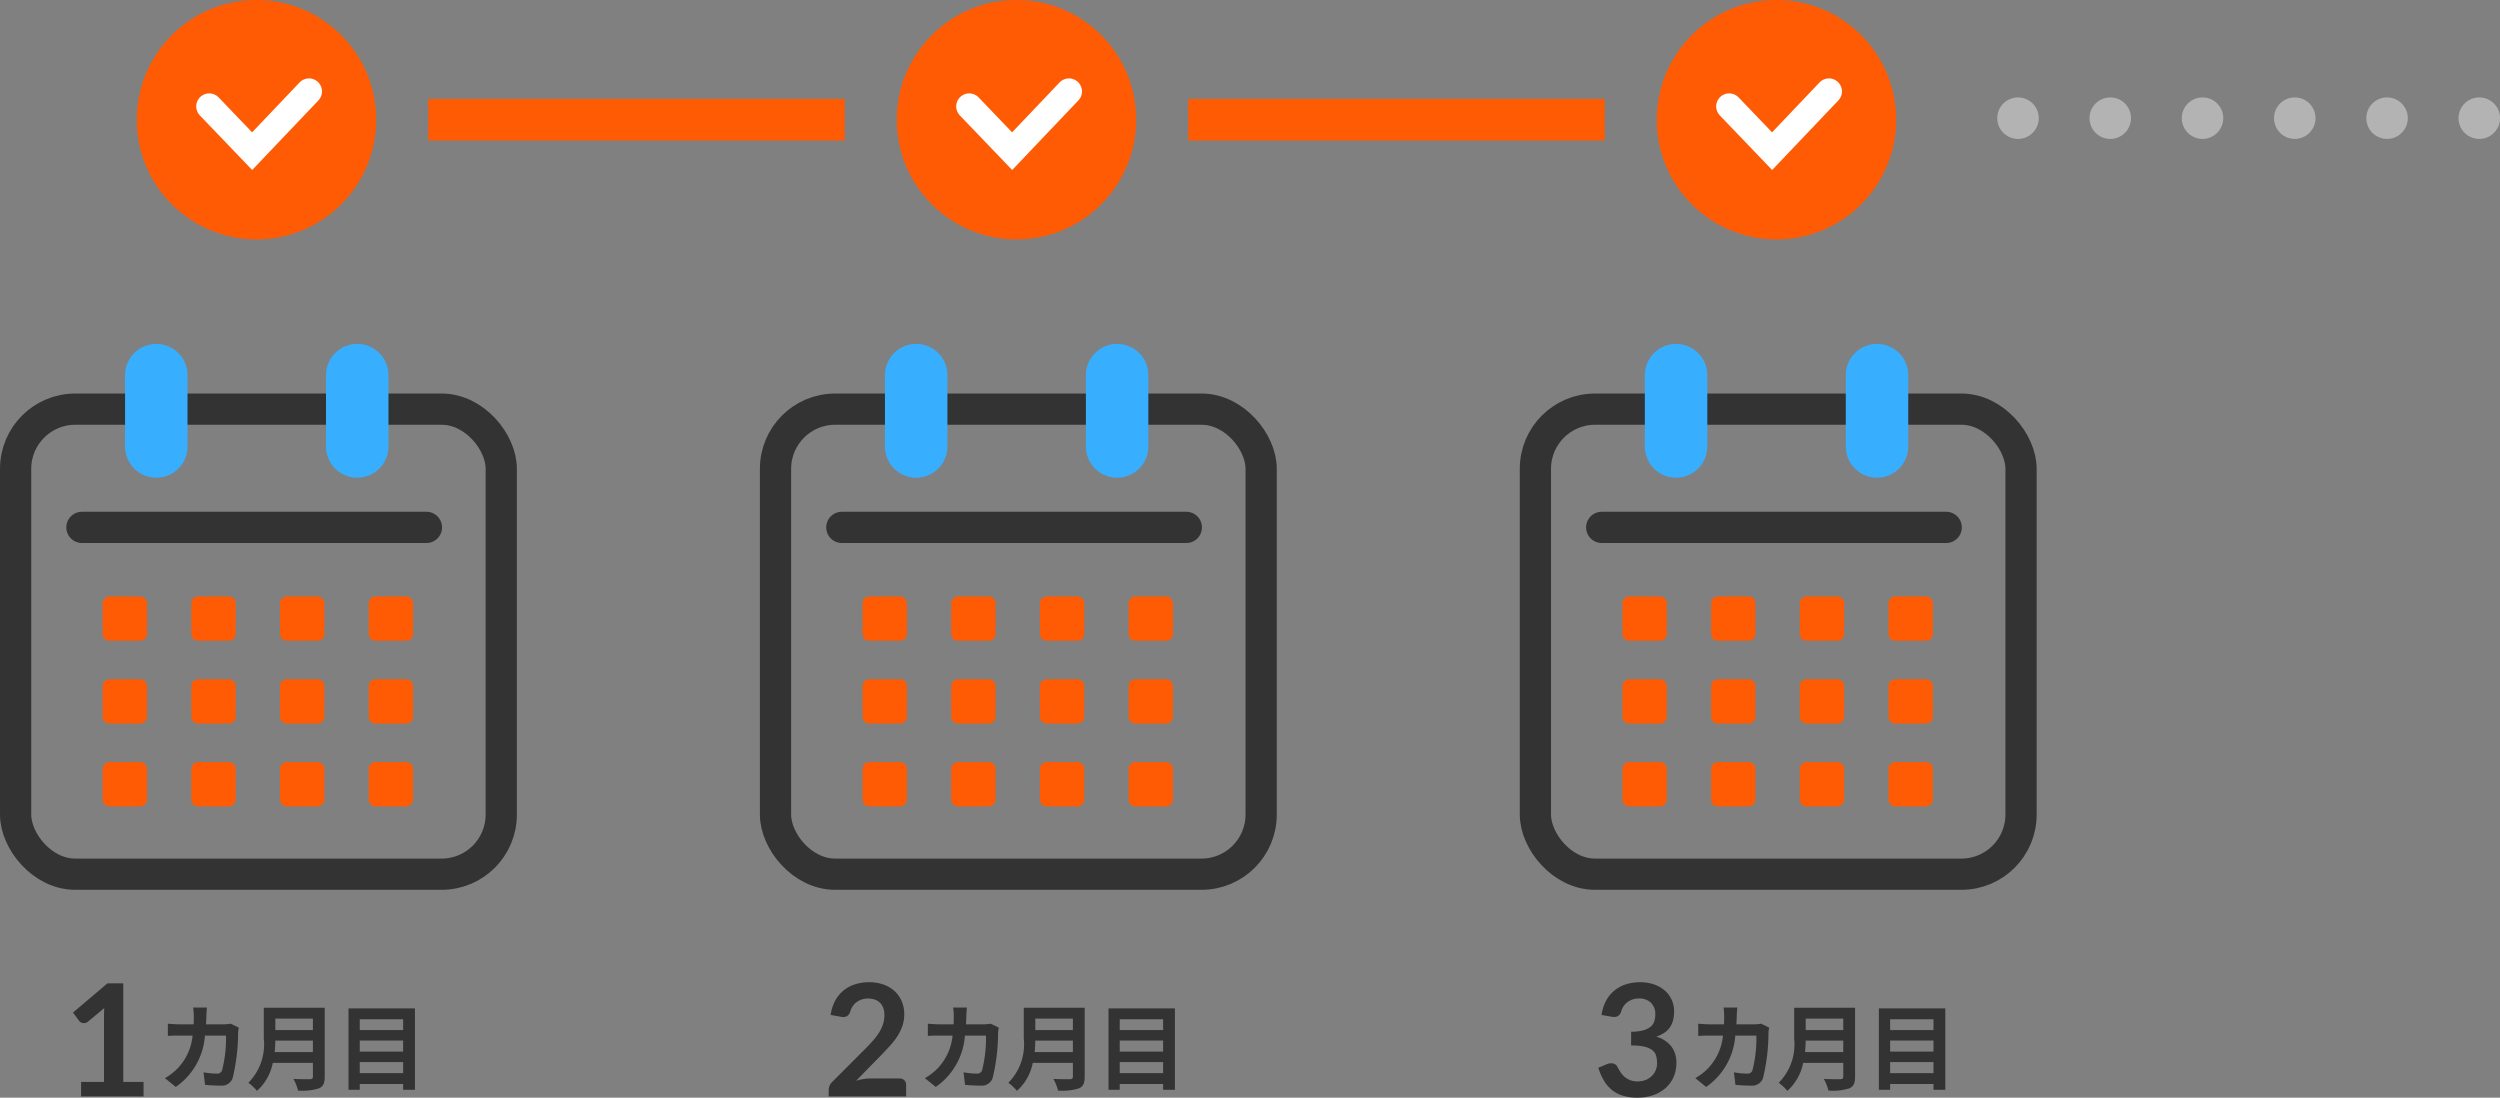 <svg xmlns="http://www.w3.org/2000/svg" xmlns:xlink="http://www.w3.org/1999/xlink" width="240.138" height="105.435" viewBox="0 0 240.138 105.435">
  <rect x="0" y="0" width="240.138" height="105.435" fill="#808080" stroke="none"/>
  <defs>
    <clipPath id="clip-path">
      <rect id="長方形_9352" data-name="長方形 9352" width="48.289" height="3.983" transform="translate(0 0)" fill="none"/>
    </clipPath>
  </defs>
  <g id="img" transform="translate(-74.886 -1039.025)">
    <g id="_3ヶ月目" data-name="3ヶ月目">
      <path id="パス_35399" data-name="パス 35399" d="M-8.262-7.218H-9.585a6.661,6.661,0,0,1,.063.828c0,.27-.009.531-.018.783h-1.287c-.342,0-.81-.027-1.188-.063v1.179c.387-.036.882-.036,1.188-.036h1.188a5.293,5.293,0,0,1-1.485,3.2A5.363,5.363,0,0,1-12.3-.441l1.044.846a6.536,6.536,0,0,0,2.8-4.932h2.025a12.317,12.317,0,0,1-.378,3.339.479.479,0,0,1-.513.315A7.449,7.449,0,0,1-8.586-1L-8.442.207c.432.036.972.072,1.485.072A1.108,1.108,0,0,0-5.8-.414a18.521,18.521,0,0,0,.531-4.4A3.68,3.68,0,0,1-5.2-5.292l-.783-.378a4.183,4.183,0,0,1-.675.063H-8.352c.018-.261.027-.531.036-.81C-8.307-6.633-8.289-7.011-8.262-7.218Zm6.507,4.275c.036-.378.054-.756.063-1.1H1.917v1.1ZM1.917-6.156v1.1H-1.692v-1.1ZM3.051-7.2H-2.8v2.961A5.241,5.241,0,0,1-4.284.009a4.227,4.227,0,0,1,.828.774A4.841,4.841,0,0,0-1.935-1.908H1.917V-.6c0,.189-.072.261-.288.261-.2,0-.954.009-1.584-.027A4.594,4.594,0,0,1,.495.756,5.445,5.445,0,0,0,2.484.549c.414-.18.567-.486.567-1.134ZM6.417-.918V-1.98h4.167V-.918ZM10.584-4.05v1.062H6.417V-4.05Zm0-2.043v1.035H6.417V-6.093ZM5.337-7.137V.684h1.08V.126h4.167V.684h1.134V-7.137Z" transform="translate(250.025 1143.025)" fill="#333"/>
      <path id="パス_35398" data-name="パス 35398" d="M-3.54-7.822a4.022,4.022,0,0,1,.435-1.369,3.282,3.282,0,0,1,.806-.983,3.34,3.34,0,0,1,1.11-.593,4.427,4.427,0,0,1,1.346-.2,4.037,4.037,0,0,1,1.354.214,3.09,3.09,0,0,1,1.031.592A2.6,2.6,0,0,1,3.2-9.27a2.663,2.663,0,0,1,.229,1.1,3.227,3.227,0,0,1-.116.911,2.166,2.166,0,0,1-.334.686,1.971,1.971,0,0,1-.54.495,3.361,3.361,0,0,1-.727.338A2.833,2.833,0,0,1,3.165-4.8a2.536,2.536,0,0,1,.48,1.582,3.261,3.261,0,0,1-.3,1.432,3.078,3.078,0,0,1-.81,1.046A3.53,3.53,0,0,1,1.354-.1,4.583,4.583,0,0,1-.068.12,4.85,4.85,0,0,1-1.492-.067,3.094,3.094,0,0,1-2.55-.623a3.352,3.352,0,0,1-.765-.9,6.074,6.074,0,0,1-.54-1.23l.818-.337a.981.981,0,0,1,.6-.071.585.585,0,0,1,.409.3q.135.263.3.517a2.1,2.1,0,0,0,.386.454,1.838,1.838,0,0,0,.529.322A1.914,1.914,0,0,0-.09-1.44a2.05,2.05,0,0,0,.825-.154A1.792,1.792,0,0,0,1.324-2a1.645,1.645,0,0,0,.352-.551,1.7,1.7,0,0,0,.116-.611,2.829,2.829,0,0,0-.082-.709,1.05,1.05,0,0,0-.345-.544,1.874,1.874,0,0,0-.754-.352A5.436,5.436,0,0,0-.7-4.89V-6.21A4.687,4.687,0,0,0,.428-6.338a1.928,1.928,0,0,0,.716-.334,1.131,1.131,0,0,0,.371-.514,1.986,1.986,0,0,0,.105-.66,1.51,1.51,0,0,0-.428-1.162,1.607,1.607,0,0,0-1.14-.4,1.888,1.888,0,0,0-.608.094,1.727,1.727,0,0,0-.5.262,1.631,1.631,0,0,0-.371.394,1.712,1.712,0,0,0-.225.495.813.813,0,0,1-.334.458.919.919,0,0,1-.581.052Z" transform="translate(232.264 1144.34)" fill="#333"/>
      <g id="icon" transform="translate(220.983 1072.285)">
        <rect id="長方形_9351" data-name="長方形 9351" width="46.647" height="44.67" rx="5.726" transform="translate(1.387 6.041)" fill="none" stroke="#333" stroke-linecap="round" stroke-linejoin="round" stroke-width="3"/>
        <line id="線_281" data-name="線 281" y2="6.854" transform="translate(14.899 2.773)" fill="none" stroke="#38aeff" stroke-linecap="round" stroke-linejoin="round" stroke-width="6"/>
        <line id="線_282" data-name="線 282" y2="6.854" transform="translate(34.2 2.773)" fill="none" stroke="#38aeff" stroke-linecap="round" stroke-linejoin="round" stroke-width="6"/>
        <path id="パス_1674" data-name="パス 1674" d="M14.143,30.254H11.207a.664.664,0,0,1-.662-.662V26.656a.664.664,0,0,1,.662-.662h2.936a.664.664,0,0,1,.662.662v2.936a.664.664,0,0,1-.662.662" transform="translate(-0.797 -1.965)" fill="#ff5a04"/>
        <path id="パス_1675" data-name="パス 1675" d="M23.359,30.254H20.422a.664.664,0,0,1-.662-.662V26.656a.665.665,0,0,1,.662-.662h2.937a.664.664,0,0,1,.661.662v2.936a.663.663,0,0,1-.661.662" transform="translate(-1.494 -1.965)" fill="#ff5a04"/>
        <path id="パス_1676" data-name="パス 1676" d="M32.574,30.254H29.638a.664.664,0,0,1-.662-.662V26.656a.664.664,0,0,1,.662-.662h2.936a.664.664,0,0,1,.662.662v2.936a.664.664,0,0,1-.662.662" transform="translate(-2.19 -1.965)" fill="#ff5a04"/>
        <path id="パス_1677" data-name="パス 1677" d="M41.789,30.254H38.853a.664.664,0,0,1-.662-.662V26.656a.664.664,0,0,1,.662-.662h2.936a.664.664,0,0,1,.662.662v2.936a.664.664,0,0,1-.662.662" transform="translate(-2.887 -1.965)" fill="#ff5a04"/>
        <path id="パス_1678" data-name="パス 1678" d="M14.143,38.86H11.207a.664.664,0,0,1-.662-.662V35.262a.664.664,0,0,1,.662-.662h2.936a.664.664,0,0,1,.662.662V38.2a.664.664,0,0,1-.662.662" transform="translate(-0.797 -2.616)" fill="#ff5a04"/>
        <path id="パス_1679" data-name="パス 1679" d="M23.359,38.86H20.422a.664.664,0,0,1-.662-.662V35.262a.665.665,0,0,1,.662-.662h2.937a.664.664,0,0,1,.661.662V38.2a.663.663,0,0,1-.661.662" transform="translate(-1.494 -2.616)" fill="#ff5a04"/>
        <path id="パス_1680" data-name="パス 1680" d="M32.574,38.86H29.638a.664.664,0,0,1-.662-.662V35.262a.664.664,0,0,1,.662-.662h2.936a.664.664,0,0,1,.662.662V38.2a.664.664,0,0,1-.662.662" transform="translate(-2.19 -2.616)" fill="#ff5a04"/>
        <path id="パス_1681" data-name="パス 1681" d="M41.789,38.86H38.853a.664.664,0,0,1-.662-.662V35.262a.664.664,0,0,1,.662-.662h2.936a.664.664,0,0,1,.662.662V38.2a.664.664,0,0,1-.662.662" transform="translate(-2.887 -2.616)" fill="#ff5a04"/>
        <path id="パス_1682" data-name="パス 1682" d="M14.143,47.467H11.207a.664.664,0,0,1-.662-.662V43.869a.664.664,0,0,1,.662-.662h2.936a.664.664,0,0,1,.662.662V46.8a.664.664,0,0,1-.662.662" transform="translate(-0.797 -3.266)" fill="#ff5a04"/>
        <path id="パス_1683" data-name="パス 1683" d="M23.359,47.467H20.422a.664.664,0,0,1-.662-.662V43.869a.665.665,0,0,1,.662-.662h2.937a.664.664,0,0,1,.661.662V46.8a.663.663,0,0,1-.661.662" transform="translate(-1.494 -3.266)" fill="#ff5a04"/>
        <path id="パス_1684" data-name="パス 1684" d="M32.574,47.467H29.638a.664.664,0,0,1-.662-.662V43.869a.664.664,0,0,1,.662-.662h2.936a.664.664,0,0,1,.662.662V46.8a.664.664,0,0,1-.662.662" transform="translate(-2.19 -3.266)" fill="#ff5a04"/>
        <path id="パス_1685" data-name="パス 1685" d="M41.789,47.467H38.853a.664.664,0,0,1-.662-.662V43.869a.664.664,0,0,1,.662-.662h2.936a.664.664,0,0,1,.662.662V46.8a.664.664,0,0,1-.662.662" transform="translate(-2.887 -3.266)" fill="#ff5a04"/>
        <line id="線_283" data-name="線 283" x2="33.091" transform="translate(7.756 17.398)" fill="none" stroke="#333" stroke-linecap="round" stroke-linejoin="round" stroke-width="3"/>
      </g>
    </g>
    <g id="_2ヶ月目" data-name="2ヶ月目">
      <path id="パス_35397" data-name="パス 35397" d="M-8.262-7.218H-9.585a6.661,6.661,0,0,1,.063.828c0,.27-.009.531-.018.783h-1.287c-.342,0-.81-.027-1.188-.063v1.179c.387-.036.882-.036,1.188-.036h1.188a5.293,5.293,0,0,1-1.485,3.2A5.363,5.363,0,0,1-12.3-.441l1.044.846a6.536,6.536,0,0,0,2.8-4.932h2.025a12.317,12.317,0,0,1-.378,3.339.479.479,0,0,1-.513.315A7.449,7.449,0,0,1-8.586-1L-8.442.207c.432.036.972.072,1.485.072A1.108,1.108,0,0,0-5.8-.414a18.521,18.521,0,0,0,.531-4.4A3.68,3.68,0,0,1-5.2-5.292l-.783-.378a4.183,4.183,0,0,1-.675.063H-8.352c.018-.261.027-.531.036-.81C-8.307-6.633-8.289-7.011-8.262-7.218Zm6.507,4.275c.036-.378.054-.756.063-1.1H1.917v1.1ZM1.917-6.156v1.1H-1.692v-1.1ZM3.051-7.2H-2.8v2.961A5.241,5.241,0,0,1-4.284.009a4.227,4.227,0,0,1,.828.774A4.841,4.841,0,0,0-1.935-1.908H1.917V-.6c0,.189-.072.261-.288.261-.2,0-.954.009-1.584-.027A4.594,4.594,0,0,1,.495.756,5.445,5.445,0,0,0,2.484.549c.414-.18.567-.486.567-1.134ZM6.417-.918V-1.98h4.167V-.918ZM10.584-4.05v1.062H6.417V-4.05Zm0-2.043v1.035H6.417V-6.093ZM5.337-7.137V.684h1.08V.126h4.167V.684h1.134V-7.137Z" transform="translate(176.025 1143.025)" fill="#333"/>
      <path id="パス_35396" data-name="パス 35396" d="M3.008-1.725a.66.66,0,0,1,.476.169.589.589,0,0,1,.176.446V0H-3.78V-.615A1.1,1.1,0,0,1-3.7-1.009,1.009,1.009,0,0,1-3.45-1.38l3.293-3.3q.412-.42.739-.8a5.181,5.181,0,0,0,.544-.758A3.563,3.563,0,0,0,1.459-7a2.809,2.809,0,0,0,.116-.814A1.927,1.927,0,0,0,1.463-8.5,1.368,1.368,0,0,0,1.144-9a1.319,1.319,0,0,0-.5-.3A1.952,1.952,0,0,0,0-9.4a1.922,1.922,0,0,0-.611.094,1.665,1.665,0,0,0-.5.262,1.664,1.664,0,0,0-.368.394A1.712,1.712,0,0,0-1.7-8.16a.82.82,0,0,1-.33.458.925.925,0,0,1-.585.052l-.975-.173a4.022,4.022,0,0,1,.435-1.369,3.282,3.282,0,0,1,.806-.983,3.34,3.34,0,0,1,1.11-.593,4.427,4.427,0,0,1,1.346-.2,4.074,4.074,0,0,1,1.372.221,3.087,3.087,0,0,1,1.065.626,2.835,2.835,0,0,1,.69.975A3.15,3.15,0,0,1,3.48-7.875,3.377,3.377,0,0,1,3.3-6.765a4.615,4.615,0,0,1-.472.975,6.565,6.565,0,0,1-.694.9q-.4.435-.832.885l-2.445,2.5a5.552,5.552,0,0,1,.7-.161,4.174,4.174,0,0,1,.664-.056Z" transform="translate(158.264 1144.34)" fill="#333"/>
      <g id="icon-2" data-name="icon" transform="translate(147.992 1072.285)">
        <rect id="長方形_9351-2" data-name="長方形 9351" width="46.647" height="44.67" rx="5.726" transform="translate(1.387 6.041)" fill="none" stroke="#333" stroke-linecap="round" stroke-linejoin="round" stroke-width="3"/>
        <line id="線_281-2" data-name="線 281" y2="6.854" transform="translate(14.899 2.773)" fill="none" stroke="#38aeff" stroke-linecap="round" stroke-linejoin="round" stroke-width="6"/>
        <line id="線_282-2" data-name="線 282" y2="6.854" transform="translate(34.2 2.773)" fill="none" stroke="#38aeff" stroke-linecap="round" stroke-linejoin="round" stroke-width="6"/>
        <path id="パス_1674-2" data-name="パス 1674" d="M14.143,30.254H11.207a.664.664,0,0,1-.662-.662V26.656a.664.664,0,0,1,.662-.662h2.936a.664.664,0,0,1,.662.662v2.936a.664.664,0,0,1-.662.662" transform="translate(-0.797 -1.965)" fill="#ff5a04"/>
        <path id="パス_1675-2" data-name="パス 1675" d="M23.359,30.254H20.422a.664.664,0,0,1-.662-.662V26.656a.665.665,0,0,1,.662-.662h2.937a.664.664,0,0,1,.661.662v2.936a.663.663,0,0,1-.661.662" transform="translate(-1.494 -1.965)" fill="#ff5a04"/>
        <path id="パス_1676-2" data-name="パス 1676" d="M32.574,30.254H29.638a.664.664,0,0,1-.662-.662V26.656a.664.664,0,0,1,.662-.662h2.936a.664.664,0,0,1,.662.662v2.936a.664.664,0,0,1-.662.662" transform="translate(-2.19 -1.965)" fill="#ff5a04"/>
        <path id="パス_1677-2" data-name="パス 1677" d="M41.789,30.254H38.853a.664.664,0,0,1-.662-.662V26.656a.664.664,0,0,1,.662-.662h2.936a.664.664,0,0,1,.662.662v2.936a.664.664,0,0,1-.662.662" transform="translate(-2.887 -1.965)" fill="#ff5a04"/>
        <path id="パス_1678-2" data-name="パス 1678" d="M14.143,38.86H11.207a.664.664,0,0,1-.662-.662V35.262a.664.664,0,0,1,.662-.662h2.936a.664.664,0,0,1,.662.662V38.2a.664.664,0,0,1-.662.662" transform="translate(-0.797 -2.616)" fill="#ff5a04"/>
        <path id="パス_1679-2" data-name="パス 1679" d="M23.359,38.86H20.422a.664.664,0,0,1-.662-.662V35.262a.665.665,0,0,1,.662-.662h2.937a.664.664,0,0,1,.661.662V38.2a.663.663,0,0,1-.661.662" transform="translate(-1.494 -2.616)" fill="#ff5a04"/>
        <path id="パス_1680-2" data-name="パス 1680" d="M32.574,38.86H29.638a.664.664,0,0,1-.662-.662V35.262a.664.664,0,0,1,.662-.662h2.936a.664.664,0,0,1,.662.662V38.2a.664.664,0,0,1-.662.662" transform="translate(-2.19 -2.616)" fill="#ff5a04"/>
        <path id="パス_1681-2" data-name="パス 1681" d="M41.789,38.86H38.853a.664.664,0,0,1-.662-.662V35.262a.664.664,0,0,1,.662-.662h2.936a.664.664,0,0,1,.662.662V38.2a.664.664,0,0,1-.662.662" transform="translate(-2.887 -2.616)" fill="#ff5a04"/>
        <path id="パス_1682-2" data-name="パス 1682" d="M14.143,47.467H11.207a.664.664,0,0,1-.662-.662V43.869a.664.664,0,0,1,.662-.662h2.936a.664.664,0,0,1,.662.662V46.8a.664.664,0,0,1-.662.662" transform="translate(-0.797 -3.266)" fill="#ff5a04"/>
        <path id="パス_1683-2" data-name="パス 1683" d="M23.359,47.467H20.422a.664.664,0,0,1-.662-.662V43.869a.665.665,0,0,1,.662-.662h2.937a.664.664,0,0,1,.661.662V46.8a.663.663,0,0,1-.661.662" transform="translate(-1.494 -3.266)" fill="#ff5a04"/>
        <path id="パス_1684-2" data-name="パス 1684" d="M32.574,47.467H29.638a.664.664,0,0,1-.662-.662V43.869a.664.664,0,0,1,.662-.662h2.936a.664.664,0,0,1,.662.662V46.8a.664.664,0,0,1-.662.662" transform="translate(-2.19 -3.266)" fill="#ff5a04"/>
        <path id="パス_1685-2" data-name="パス 1685" d="M41.789,47.467H38.853a.664.664,0,0,1-.662-.662V43.869a.664.664,0,0,1,.662-.662h2.936a.664.664,0,0,1,.662.662V46.8a.664.664,0,0,1-.662.662" transform="translate(-2.887 -3.266)" fill="#ff5a04"/>
        <line id="線_283-2" data-name="線 283" x2="33.091" transform="translate(7.756 17.398)" fill="none" stroke="#333" stroke-linecap="round" stroke-linejoin="round" stroke-width="3"/>
      </g>
    </g>
    <g id="_1ヶ月目" data-name="1ヶ月目">
      <path id="パス_35394" data-name="パス 35394" d="M-8.262-7.218H-9.585a6.661,6.661,0,0,1,.063.828c0,.27-.009.531-.018.783h-1.287c-.342,0-.81-.027-1.188-.063v1.179c.387-.036.882-.036,1.188-.036h1.188a5.293,5.293,0,0,1-1.485,3.2A5.363,5.363,0,0,1-12.3-.441l1.044.846a6.536,6.536,0,0,0,2.8-4.932h2.025a12.317,12.317,0,0,1-.378,3.339.479.479,0,0,1-.513.315A7.449,7.449,0,0,1-8.586-1L-8.442.207c.432.036.972.072,1.485.072A1.108,1.108,0,0,0-5.8-.414a18.521,18.521,0,0,0,.531-4.4A3.68,3.68,0,0,1-5.2-5.292l-.783-.378a4.183,4.183,0,0,1-.675.063H-8.352c.018-.261.027-.531.036-.81C-8.307-6.633-8.289-7.011-8.262-7.218Zm6.507,4.275c.036-.378.054-.756.063-1.1H1.917v1.1ZM1.917-6.156v1.1H-1.692v-1.1ZM3.051-7.2H-2.8v2.961A5.241,5.241,0,0,1-4.284.009a4.227,4.227,0,0,1,.828.774A4.841,4.841,0,0,0-1.935-1.908H1.917V-.6c0,.189-.072.261-.288.261-.2,0-.954.009-1.584-.027A4.594,4.594,0,0,1,.495.756,5.445,5.445,0,0,0,2.484.549c.414-.18.567-.486.567-1.134ZM6.417-.918V-1.98h4.167V-.918ZM10.584-4.05v1.062H6.417V-4.05Zm0-2.043v1.035H6.417V-6.093ZM5.337-7.137V.684h1.08V.126h4.167V.684h1.134V-7.137Z" transform="translate(103.025 1143.025)" fill="#333"/>
      <path id="パス_35395" data-name="パス 35395" d="M3.412-1.388V0h-6V-1.388h2.2V-7.71q0-.375.023-.773l-1.56,1.3a.645.645,0,0,1-.266.131.637.637,0,0,1-.247,0,.6.6,0,0,1-.206-.079.436.436,0,0,1-.135-.124l-.585-.8L-.06-10.86H1.463v9.472Z" transform="translate(85.264 1144.34)" fill="#333"/>
      <g id="icon-3" data-name="icon" transform="translate(75 1072.285)">
        <rect id="長方形_9351-3" data-name="長方形 9351" width="46.647" height="44.67" rx="5.726" transform="translate(1.387 6.041)" fill="none" stroke="#333" stroke-linecap="round" stroke-linejoin="round" stroke-width="3"/>
        <line id="線_281-3" data-name="線 281" y2="6.854" transform="translate(14.899 2.773)" fill="none" stroke="#38aeff" stroke-linecap="round" stroke-linejoin="round" stroke-width="6"/>
        <line id="線_282-3" data-name="線 282" y2="6.854" transform="translate(34.2 2.773)" fill="none" stroke="#38aeff" stroke-linecap="round" stroke-linejoin="round" stroke-width="6"/>
        <path id="パス_1674-3" data-name="パス 1674" d="M14.143,30.254H11.207a.664.664,0,0,1-.662-.662V26.656a.664.664,0,0,1,.662-.662h2.936a.664.664,0,0,1,.662.662v2.936a.664.664,0,0,1-.662.662" transform="translate(-0.797 -1.965)" fill="#ff5a04"/>
        <path id="パス_1675-3" data-name="パス 1675" d="M23.359,30.254H20.422a.664.664,0,0,1-.662-.662V26.656a.665.665,0,0,1,.662-.662h2.937a.664.664,0,0,1,.661.662v2.936a.663.663,0,0,1-.661.662" transform="translate(-1.494 -1.965)" fill="#ff5a04"/>
        <path id="パス_1676-3" data-name="パス 1676" d="M32.574,30.254H29.638a.664.664,0,0,1-.662-.662V26.656a.664.664,0,0,1,.662-.662h2.936a.664.664,0,0,1,.662.662v2.936a.664.664,0,0,1-.662.662" transform="translate(-2.19 -1.965)" fill="#ff5a04"/>
        <path id="パス_1677-3" data-name="パス 1677" d="M41.789,30.254H38.853a.664.664,0,0,1-.662-.662V26.656a.664.664,0,0,1,.662-.662h2.936a.664.664,0,0,1,.662.662v2.936a.664.664,0,0,1-.662.662" transform="translate(-2.887 -1.965)" fill="#ff5a04"/>
        <path id="パス_1678-3" data-name="パス 1678" d="M14.143,38.86H11.207a.664.664,0,0,1-.662-.662V35.262a.664.664,0,0,1,.662-.662h2.936a.664.664,0,0,1,.662.662V38.2a.664.664,0,0,1-.662.662" transform="translate(-0.797 -2.616)" fill="#ff5a04"/>
        <path id="パス_1679-3" data-name="パス 1679" d="M23.359,38.86H20.422a.664.664,0,0,1-.662-.662V35.262a.665.665,0,0,1,.662-.662h2.937a.664.664,0,0,1,.661.662V38.2a.663.663,0,0,1-.661.662" transform="translate(-1.494 -2.616)" fill="#ff5a04"/>
        <path id="パス_1680-3" data-name="パス 1680" d="M32.574,38.86H29.638a.664.664,0,0,1-.662-.662V35.262a.664.664,0,0,1,.662-.662h2.936a.664.664,0,0,1,.662.662V38.2a.664.664,0,0,1-.662.662" transform="translate(-2.19 -2.616)" fill="#ff5a04"/>
        <path id="パス_1681-3" data-name="パス 1681" d="M41.789,38.86H38.853a.664.664,0,0,1-.662-.662V35.262a.664.664,0,0,1,.662-.662h2.936a.664.664,0,0,1,.662.662V38.2a.664.664,0,0,1-.662.662" transform="translate(-2.887 -2.616)" fill="#ff5a04"/>
        <path id="パス_1682-3" data-name="パス 1682" d="M14.143,47.467H11.207a.664.664,0,0,1-.662-.662V43.869a.664.664,0,0,1,.662-.662h2.936a.664.664,0,0,1,.662.662V46.8a.664.664,0,0,1-.662.662" transform="translate(-0.797 -3.266)" fill="#ff5a04"/>
        <path id="パス_1683-3" data-name="パス 1683" d="M23.359,47.467H20.422a.664.664,0,0,1-.662-.662V43.869a.665.665,0,0,1,.662-.662h2.937a.664.664,0,0,1,.661.662V46.8a.663.663,0,0,1-.661.662" transform="translate(-1.494 -3.266)" fill="#ff5a04"/>
        <path id="パス_1684-3" data-name="パス 1684" d="M32.574,47.467H29.638a.664.664,0,0,1-.662-.662V43.869a.664.664,0,0,1,.662-.662h2.936a.664.664,0,0,1,.662.662V46.8a.664.664,0,0,1-.662.662" transform="translate(-2.19 -3.266)" fill="#ff5a04"/>
        <path id="パス_1685-3" data-name="パス 1685" d="M41.789,47.467H38.853a.664.664,0,0,1-.662-.662V43.869a.664.664,0,0,1,.662-.662h2.936a.664.664,0,0,1,.662.662V46.8a.664.664,0,0,1-.662.662" transform="translate(-2.887 -3.266)" fill="#ff5a04"/>
        <line id="線_283-3" data-name="線 283" x2="33.091" transform="translate(7.756 17.398)" fill="none" stroke="#333" stroke-linecap="round" stroke-linejoin="round" stroke-width="3"/>
      </g>
    </g>
    <g id="flow">
      <g id="グループ_5794" data-name="グループ 5794" transform="translate(266.736 1048.384)" clip-path="url(#clip-path)">
        <path id="パス_1686" data-name="パス 1686" d="M3.983,1.991A1.992,1.992,0,1,1,1.992,0,1.991,1.991,0,0,1,3.983,1.991" transform="translate(0 0)" fill="#b3b3b3"/>
        <path id="パス_1687" data-name="パス 1687" d="M13.511,1.991A1.992,1.992,0,1,1,11.52,0a1.991,1.991,0,0,1,1.991,1.991" transform="translate(-0.667 0)" fill="#b3b3b3"/>
        <path id="パス_1688" data-name="パス 1688" d="M23.04,1.991A1.992,1.992,0,1,1,21.049,0,1.991,1.991,0,0,1,23.04,1.991" transform="translate(-1.335 0)" fill="#b3b3b3"/>
        <path id="パス_1689" data-name="パス 1689" d="M32.568,1.991A1.992,1.992,0,1,1,30.577,0a1.991,1.991,0,0,1,1.991,1.991" transform="translate(-2.002 0)" fill="#b3b3b3"/>
        <path id="パス_1690" data-name="パス 1690" d="M42.1,1.991A1.992,1.992,0,1,1,40.106,0,1.991,1.991,0,0,1,42.1,1.991" transform="translate(-2.669 0)" fill="#b3b3b3"/>
        <path id="パス_1691" data-name="パス 1691" d="M51.625,1.991A1.992,1.992,0,1,1,49.634,0a1.991,1.991,0,0,1,1.991,1.991" transform="translate(-3.336 0)" fill="#b3b3b3"/>
      </g>
      <path id="line" d="M99.525,1050.525h40" transform="translate(16.5)" fill="none" stroke="#ff5a04" stroke-width="4"/>
      <path id="line-2" data-name="line" d="M99.525,1050.525h40" transform="translate(89.5)" fill="none" stroke="#ff5a04" stroke-width="4"/>
      <g id="check" transform="translate(146)">
        <circle id="bg" cx="11.5" cy="11.5" r="11.5" transform="translate(88.025 1039.025)" fill="#ff5a04"/>
        <path id="パス_1692" data-name="パス 1692" d="M92.967,1047.9l4.123,4.3,5.459-5.738" transform="translate(2.017 1.345)" fill="none" stroke="#fff" stroke-linecap="round" stroke-width="2.5"/>
      </g>
      <g id="check-2" data-name="check" transform="translate(73)">
        <circle id="bg-2" data-name="bg" cx="11.5" cy="11.5" r="11.5" transform="translate(88.025 1039.025)" fill="#ff5a04"/>
        <path id="パス_1692-2" data-name="パス 1692" d="M92.967,1047.9l4.123,4.3,5.459-5.738" transform="translate(2.017 1.345)" fill="none" stroke="#fff" stroke-linecap="round" stroke-width="2.5"/>
      </g>
      <g id="check-3" data-name="check">
        <circle id="bg-3" data-name="bg" cx="11.5" cy="11.5" r="11.5" transform="translate(88.025 1039.025)" fill="#ff5a04"/>
        <path id="パス_1692-3" data-name="パス 1692" d="M92.967,1047.9l4.123,4.3,5.459-5.738" transform="translate(2.017 1.345)" fill="none" stroke="#fff" stroke-linecap="round" stroke-width="2.5"/>
      </g>
    </g>
  </g>
</svg>
